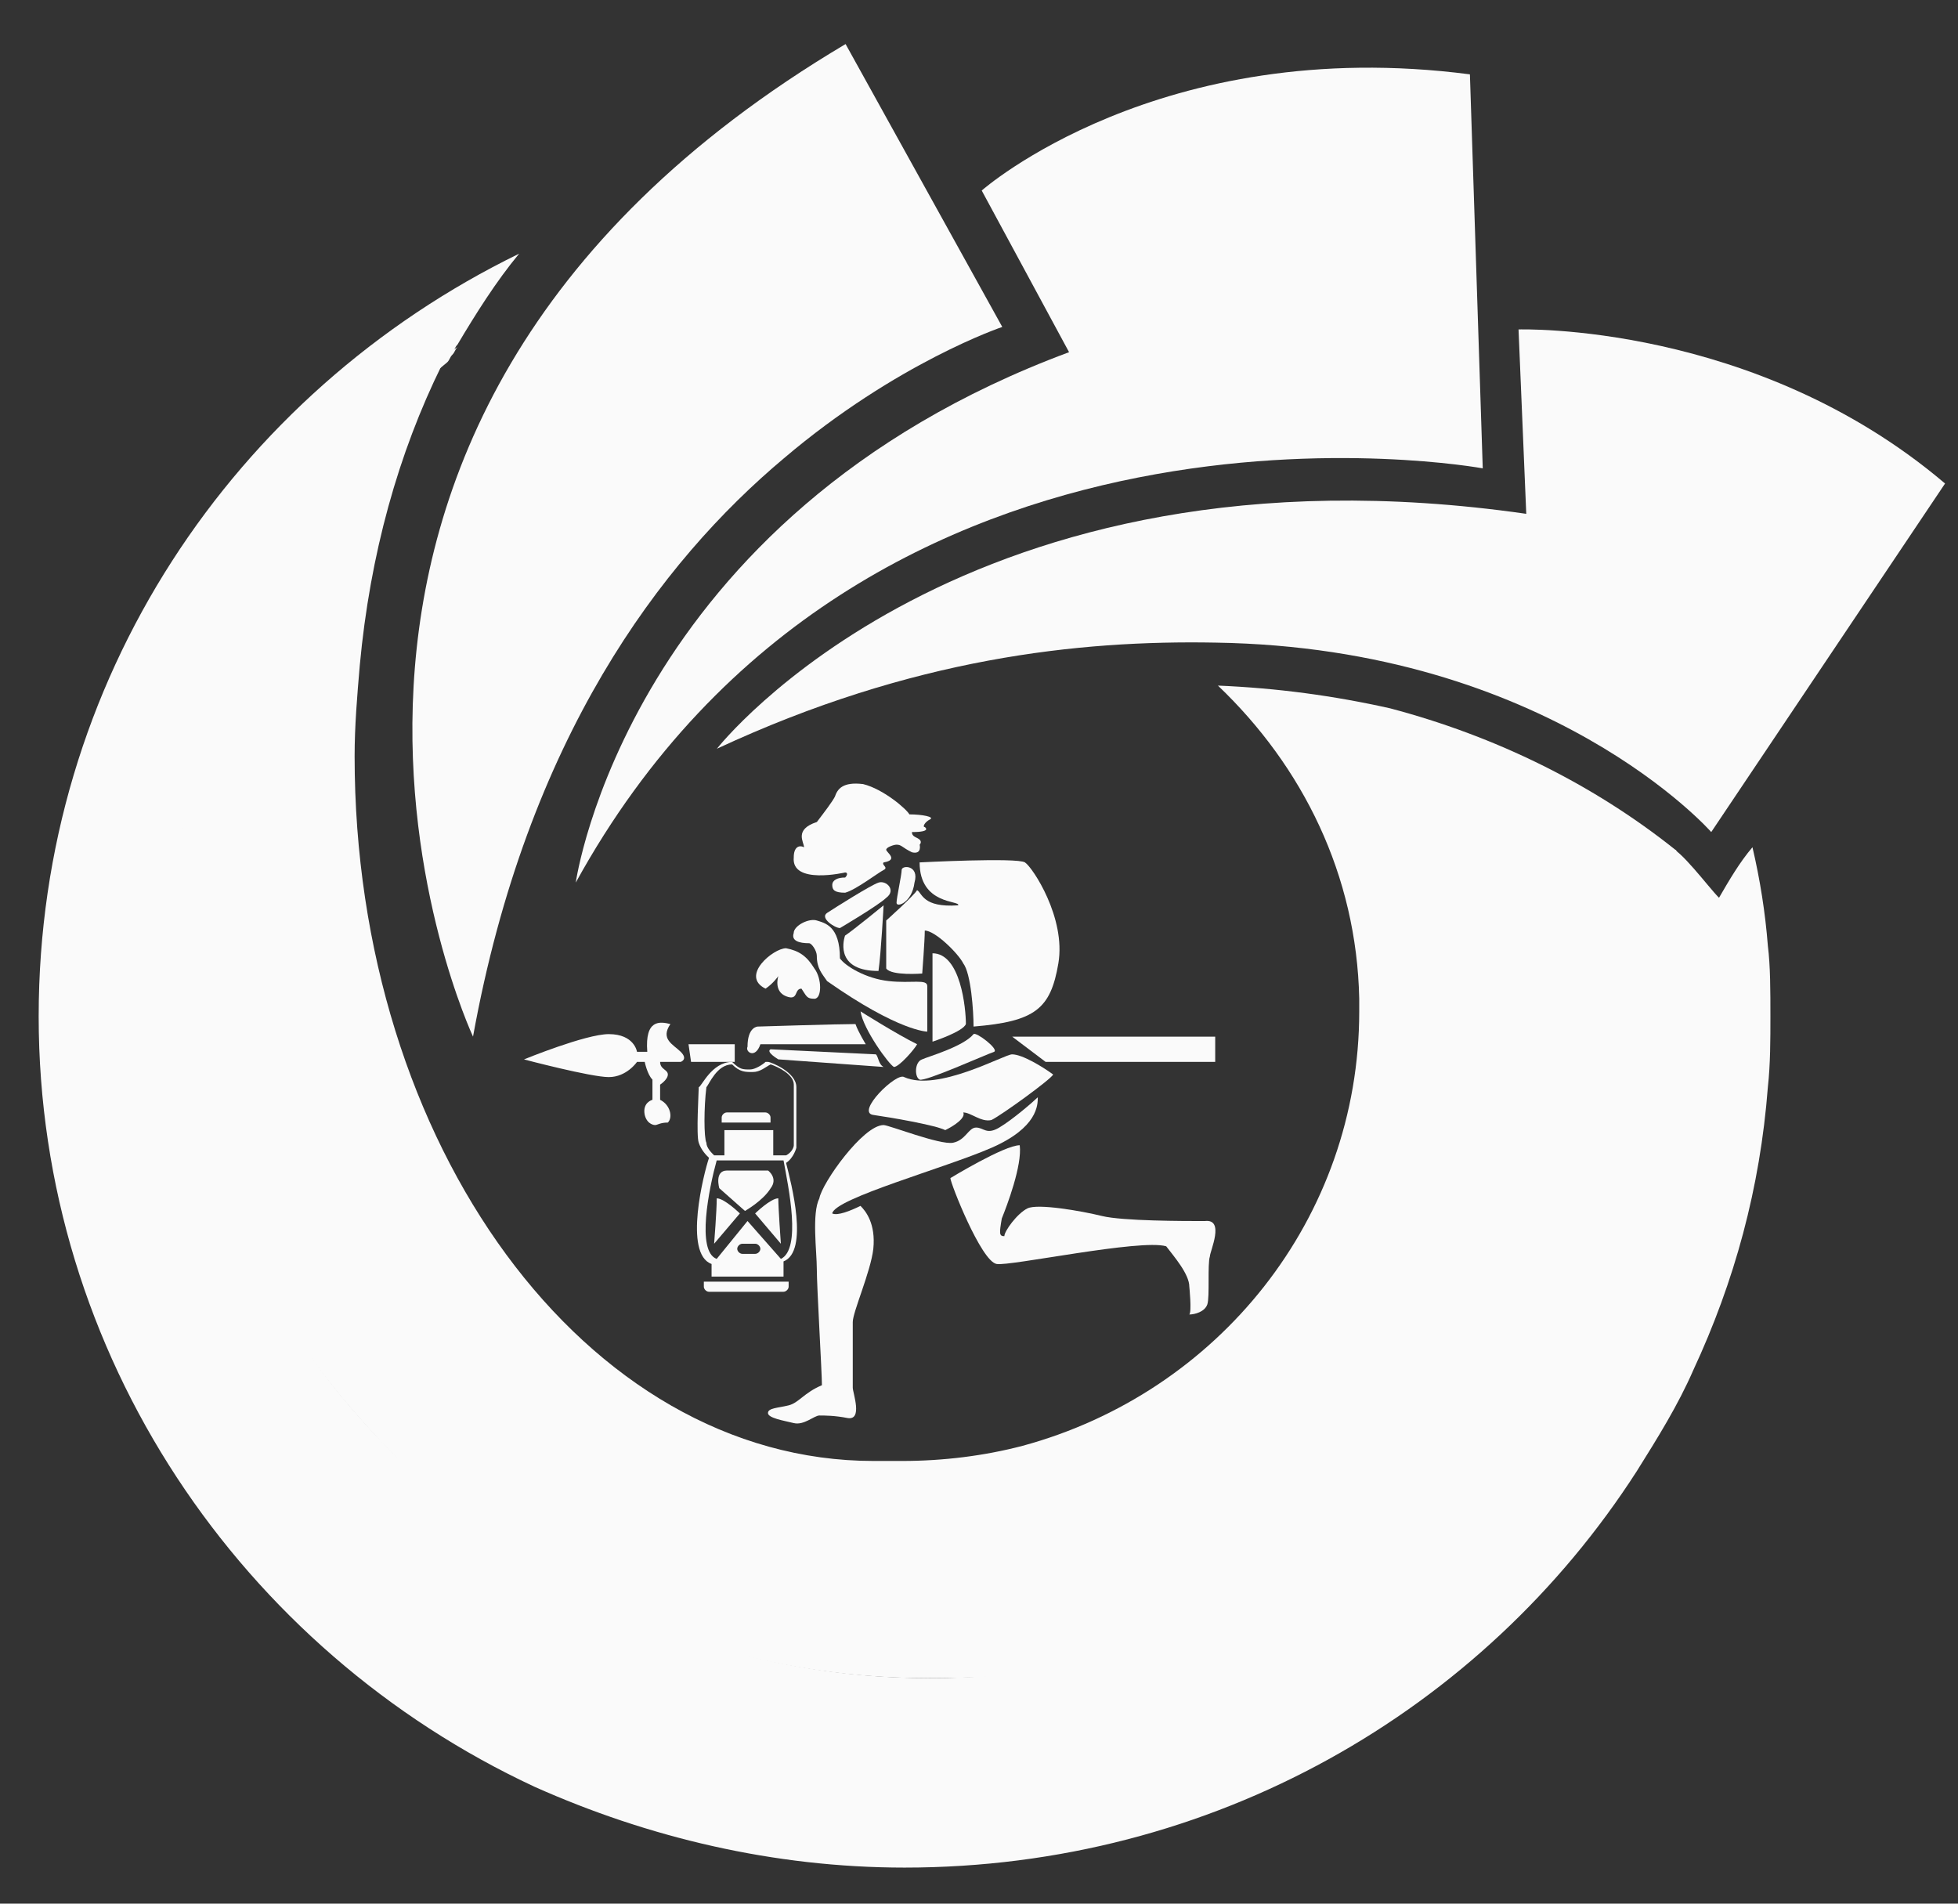 <svg width="36" height="35" viewBox="0 0 36 35" fill="none" xmlns="http://www.w3.org/2000/svg">
<rect x="0" y="0" width="36" height="35" fill="#333333" stroke="none"/>
<path d="M32.551 18.688C32.551 19.106 32.551 19.57 32.504 19.988C32.362 21.846 31.89 23.564 31.134 25.189C30.851 25.839 30.473 26.443 30.095 27.047C27.26 31.458 22.3 34.337 16.631 34.337C14.222 34.337 11.907 33.78 9.828 32.851C4.443 30.343 0.711 24.91 0.711 18.688C0.711 12.512 4.301 7.218 9.545 4.664C9.12 5.175 8.742 5.779 8.411 6.336C8.364 6.382 8.364 6.429 8.317 6.475C8.128 6.661 7.892 6.8 7.703 6.986L6.852 7.822C6.805 7.868 6.758 7.915 6.711 8.008C6.616 8.101 6.522 8.193 6.474 8.286C6.333 8.472 6.144 8.658 6.002 8.89C5.341 9.726 4.774 10.701 4.348 11.676L4.207 11.955C4.16 12.094 4.112 12.187 4.065 12.326C4.065 12.373 4.018 12.466 4.018 12.512C3.971 12.698 3.876 12.883 3.829 13.069C3.782 13.209 3.734 13.301 3.734 13.441C3.734 13.487 3.687 13.58 3.687 13.627C3.64 13.766 3.64 13.859 3.593 13.998C3.498 14.37 3.404 14.787 3.356 15.205C3.356 15.298 3.309 15.391 3.309 15.53C3.309 15.623 3.309 15.67 3.262 15.762C3.262 15.902 3.262 15.995 3.215 16.134V17.156C3.215 21.428 5.199 25.235 8.317 27.743C10.726 29.693 13.797 30.854 17.104 30.854C20.127 30.854 22.961 29.879 25.229 28.254C26.882 27.047 28.299 25.514 29.292 23.75C29.433 23.517 29.528 23.285 29.669 23.053C30.473 21.428 30.945 19.57 30.992 17.666V17.202C30.992 16.738 30.955 16.334 30.908 15.916C30.955 15.916 30.685 15.577 30.685 15.577C30.872 15.577 31.417 16.32 31.606 16.506C31.795 16.18 31.984 15.855 32.221 15.577C32.362 16.18 32.457 16.784 32.504 17.388C32.551 17.759 32.551 18.224 32.551 18.688Z" fill="#FAFAFA"/>
<path d="M30.991 17.109V17.573C30.991 20.36 29.81 22.681 29.668 22.96C29.574 23.192 29.432 23.424 29.29 23.657C28.298 25.421 26.881 27 25.227 28.161C22.96 29.786 20.125 30.761 17.102 30.761C13.748 30.761 10.871 29.835 8.509 27.885C5.391 25.377 3.116 21.556 3.116 17.284L3.213 16.041C3.213 15.902 3.213 15.809 3.261 15.67C3.261 15.577 3.261 15.53 3.308 15.437C3.308 15.345 3.355 15.252 3.355 15.112C3.402 14.694 3.497 14.323 3.591 13.905C3.638 13.766 3.638 13.673 3.686 13.534C3.686 13.487 3.733 13.394 3.733 13.348C3.78 13.208 3.78 13.116 3.827 12.976C3.875 12.79 3.969 12.605 4.016 12.419C4.016 12.373 4.064 12.28 4.064 12.233C4.111 12.094 4.158 12.001 4.205 11.862L4.347 11.583C4.772 10.608 5.339 9.633 6.001 8.797C6.142 8.611 6.331 8.426 6.473 8.193C6.567 8.1 6.615 8.008 6.709 7.915C6.756 7.868 6.804 7.822 6.851 7.729L7.701 6.893C7.89 6.707 8.126 6.522 8.315 6.382C8.268 6.429 8.268 6.475 8.221 6.522C8.174 6.568 8.174 6.615 8.126 6.707C7.323 8.333 6.804 10.19 6.615 12.233C6.567 12.79 6.52 13.348 6.52 13.905C6.52 21.056 10.772 26.861 16.063 26.861H16.582C17.338 26.861 18.094 26.768 18.803 26.582C22.393 25.607 24.991 22.403 24.991 18.595V18.363C24.944 16.087 23.952 14.091 22.393 12.605C23.48 12.651 24.519 12.79 25.558 13.023C27.495 13.534 29.29 14.416 30.802 15.623C30.849 15.623 30.861 15.916 30.908 15.916C30.955 16.474 30.991 16.645 30.991 17.109Z" fill="#FAFAFA"/>
<path d="M31.04 17.109V17.573C31.04 20.499 29.717 23.006 29.717 23.006C29.623 23.239 29.481 23.471 29.339 23.703C28.347 25.468 26.947 27.43 25.246 28.638C22.837 30.309 20.033 30.854 17.057 30.854C13.844 30.854 10.679 29.74 8.223 27.743C4.963 25.142 3.121 21.242 3.121 17.109C3.121 12.976 5.01 9.076 8.27 6.475L8.412 6.382C8.364 6.429 8.364 6.475 8.317 6.522C8.27 6.568 8.27 6.615 8.223 6.661C5.058 9.261 3.215 13.069 3.215 17.109C3.215 21.195 5.058 25.05 8.27 27.65C10.726 29.647 13.676 30.228 16.888 30.228C19.817 30.228 22.345 29.779 24.707 28.108C26.36 26.947 28.206 25.421 29.198 23.657C29.339 23.424 29.434 23.192 29.576 22.96C29.576 22.914 30.898 20.453 30.898 17.573V17.109C30.898 16.691 30.898 16.227 30.851 15.809V15.762C30.898 15.762 30.898 15.809 30.945 15.809L30.993 15.855C31.04 16.273 31.04 16.691 31.04 17.109Z" fill="#FAFAFA"/>
<path d="M27.262 8.611C27.262 8.611 15.924 6.522 10.586 16.227C10.586 16.227 11.53 9.494 19.656 6.475L18.05 3.503C18.05 3.503 21.309 0.624 27.026 1.367L27.262 8.611Z" fill="#FAFAFA"/>
<path d="M13.181 13.766C13.181 13.766 17.716 7.961 28.062 9.447L27.92 6.057C27.92 6.057 32.266 5.918 35.762 8.89L31.463 15.298C31.463 15.298 28.487 11.908 22.346 11.815C19.842 11.769 16.771 12.094 13.181 13.766Z" fill="#FAFAFA"/>
<path d="M8.697 19.059C8.697 19.059 3.5 7.961 15.547 0.81L18.428 6.011C18.428 6.011 16.491 6.661 14.413 8.426C12.145 10.329 9.689 13.58 8.697 19.059Z" fill="#FAFAFA"/>
<path d="M15.539 16.041C15.539 16.041 14.546 16.273 14.594 15.763C14.594 15.577 14.688 15.53 14.783 15.577C14.783 15.484 14.594 15.252 15.019 15.113C15.161 14.927 15.302 14.741 15.35 14.648C15.397 14.509 15.491 14.37 15.869 14.416C16.247 14.509 16.672 14.88 16.72 14.973C16.956 14.973 17.192 15.02 17.098 15.066C17.003 15.113 16.956 15.206 17.003 15.206C17.003 15.206 17.145 15.298 16.767 15.298C16.767 15.391 16.861 15.391 16.909 15.438C16.956 15.484 16.909 15.53 16.909 15.53C16.909 15.53 16.956 15.716 16.767 15.67C16.578 15.577 16.578 15.53 16.483 15.53C16.436 15.53 16.294 15.577 16.294 15.623C16.294 15.67 16.531 15.809 16.247 15.856C16.2 15.902 16.342 15.948 16.247 15.995C16.153 16.041 15.727 16.366 15.539 16.413C15.35 16.413 15.302 16.366 15.302 16.273C15.302 16.181 15.397 16.134 15.539 16.134C15.586 16.088 15.586 16.041 15.539 16.041Z" fill="#FAFAFA"/>
<path d="M15.444 17.063C15.35 17.063 15.066 16.877 15.208 16.784C15.35 16.691 16.011 16.273 16.153 16.227C16.295 16.18 16.484 16.366 16.295 16.506C16.153 16.645 15.444 17.063 15.444 17.063Z" fill="#FAFAFA"/>
<path d="M16.484 16.599C16.484 16.506 16.578 16.088 16.578 15.995C16.578 15.902 16.909 15.902 16.814 16.227C16.767 16.599 16.484 16.691 16.484 16.599Z" fill="#FAFAFA"/>
<path d="M16.908 15.856C16.908 15.856 18.703 15.763 18.845 15.856C18.987 15.948 19.601 16.877 19.459 17.713C19.317 18.549 19.034 18.781 17.9 18.874C17.9 18.595 17.853 17.899 17.711 17.713C17.617 17.527 17.192 17.109 17.003 17.109C17.003 17.295 16.956 17.899 16.956 17.899C16.956 17.899 16.389 17.945 16.294 17.806V16.924C16.294 16.924 16.814 16.459 16.861 16.366C16.956 16.413 16.956 16.692 17.617 16.645C17.664 16.552 16.908 16.645 16.908 15.856Z" fill="#FAFAFA"/>
<path d="M16.246 16.645C16.246 16.645 15.679 17.109 15.537 17.202C15.49 17.341 15.396 17.852 16.152 17.852C16.199 17.527 16.246 16.645 16.246 16.645Z" fill="#FAFAFA"/>
<path d="M14.876 17.342C14.687 17.342 14.546 17.295 14.593 17.156C14.593 17.017 14.876 16.877 15.018 16.924C15.16 16.97 15.443 17.017 15.443 17.62C15.538 17.759 15.916 17.992 16.341 18.038C16.766 18.085 17.049 17.992 17.049 18.131V18.967C17.049 18.967 16.53 18.967 15.207 18.038C15.113 17.899 15.018 17.806 15.018 17.574C15.018 17.481 14.924 17.342 14.876 17.342Z" fill="#FAFAFA"/>
<path d="M14.453 17.434C14.217 17.434 13.603 17.945 14.075 18.177C14.217 18.084 14.311 17.945 14.311 17.945C14.311 17.945 14.217 18.224 14.453 18.317C14.689 18.409 14.595 18.177 14.736 18.177C14.831 18.317 14.831 18.363 14.973 18.363C15.114 18.363 15.114 17.991 14.973 17.806C14.831 17.574 14.689 17.481 14.453 17.434Z" fill="#FAFAFA"/>
<path d="M17.145 17.527V19.152C17.145 19.152 17.712 18.967 17.759 18.827C17.759 18.549 17.665 17.527 17.145 17.527Z" fill="#FAFAFA"/>
<path d="M15.822 18.595C15.822 18.595 16.484 19.013 16.862 19.199C16.814 19.292 16.531 19.617 16.436 19.617C16.342 19.57 15.87 18.92 15.822 18.595Z" fill="#FAFAFA"/>
<path d="M12.659 19.199H13.509V19.524H12.706L12.659 19.199Z" fill="#FAFAFA"/>
<path d="M22.343 19.06H18.611L19.225 19.524H22.343V19.06Z" fill="#FAFAFA"/>
<path d="M17.9 19.013C17.947 18.967 18.372 19.292 18.278 19.338C18.136 19.385 17.002 19.895 16.908 19.849C16.813 19.803 16.813 19.524 16.955 19.477C17.049 19.431 17.711 19.245 17.9 19.013Z" fill="#FAFAFA"/>
<path d="M16.624 19.803C16.482 19.71 15.726 20.453 16.057 20.499C16.387 20.546 17.191 20.685 17.38 20.778C17.569 20.685 17.758 20.546 17.71 20.453C17.852 20.453 18.041 20.639 18.23 20.592C18.419 20.499 19.316 19.849 19.364 19.756C19.175 19.617 18.797 19.385 18.608 19.385C18.466 19.385 17.238 20.081 16.624 19.803Z" fill="#FAFAFA"/>
<path d="M16.246 20.685C16.341 20.685 17.285 21.056 17.522 21.01C17.758 20.963 17.805 20.731 17.947 20.731C18.088 20.731 18.136 20.871 18.372 20.731C18.608 20.592 18.986 20.267 19.081 20.174C19.081 20.313 19.081 20.731 18.23 21.103C17.38 21.474 15.349 22.032 15.301 22.31C15.396 22.357 15.632 22.264 15.821 22.171C15.915 22.264 16.104 22.496 16.057 22.96C16.01 23.378 15.679 24.121 15.679 24.307V25.514C15.679 25.607 15.868 26.118 15.585 26.072C15.349 26.025 15.16 26.025 15.065 26.025C14.971 26.025 14.782 26.211 14.593 26.164C14.404 26.118 14.12 26.072 14.12 25.979C14.12 25.886 14.309 25.886 14.498 25.839C14.687 25.793 14.782 25.607 15.112 25.468C15.112 25.236 15.018 23.657 15.018 23.332C15.018 23.007 14.923 22.31 15.065 22.032C15.112 21.753 15.868 20.685 16.246 20.685Z" fill="#FAFAFA"/>
<path d="M17.474 21.66C17.474 21.753 18.041 23.192 18.324 23.239C18.56 23.285 20.97 22.774 21.442 22.914C21.584 23.1 21.867 23.425 21.867 23.657C21.867 23.657 21.914 24.121 21.867 24.168C21.962 24.168 22.151 24.121 22.198 23.982C22.245 23.843 22.198 23.239 22.245 23.1C22.245 23.007 22.528 22.403 22.151 22.45C21.773 22.45 20.639 22.45 20.261 22.357C19.883 22.264 19.08 22.124 18.891 22.217C18.702 22.31 18.466 22.635 18.466 22.728C18.371 22.728 18.371 22.682 18.419 22.403C18.513 22.171 18.796 21.428 18.749 21.056C18.466 21.056 17.474 21.66 17.474 21.66Z" fill="#FAFAFA"/>
<path d="M16.105 19.385C16.152 19.431 16.152 19.57 16.247 19.617L14.31 19.477C14.31 19.477 14.073 19.338 14.168 19.292L16.105 19.385Z" fill="#FAFAFA"/>
<path d="M13.981 19.199H15.918C15.918 19.199 15.776 18.967 15.729 18.828C15.398 18.828 13.933 18.874 13.933 18.874C13.933 18.874 13.744 18.874 13.744 19.245C13.697 19.338 13.886 19.478 13.981 19.199Z" fill="#FAFAFA"/>
<path d="M12.137 19.524H12.515C12.515 19.524 12.657 19.478 12.515 19.338C12.374 19.199 12.137 19.106 12.326 18.828C12.137 18.781 11.854 18.735 11.901 19.338H11.712C11.712 19.338 11.665 19.013 11.193 19.013C10.768 19.013 9.634 19.478 9.634 19.478C9.634 19.478 10.862 19.803 11.193 19.803C11.523 19.803 11.712 19.524 11.712 19.524H11.854C11.854 19.524 11.901 19.756 11.996 19.849V20.221C11.996 20.221 11.807 20.267 11.854 20.499C11.901 20.685 12.043 20.685 12.043 20.685C12.09 20.685 12.137 20.639 12.279 20.639C12.374 20.546 12.326 20.313 12.137 20.221V19.942C12.137 19.942 12.279 19.849 12.279 19.756C12.279 19.663 12.137 19.663 12.137 19.524Z" fill="#FAFAFA"/>
<path d="M14.453 21.381C14.595 21.288 14.642 21.103 14.642 21.103V19.988C14.642 19.71 14.169 19.524 14.122 19.524H14.075C14.028 19.57 13.886 19.663 13.791 19.663C13.65 19.663 13.602 19.663 13.461 19.524C13.083 19.524 12.894 19.988 12.847 19.988C12.847 20.081 12.799 20.871 12.847 21.01C12.894 21.149 12.988 21.242 13.036 21.288C12.941 21.567 12.563 23.053 13.083 23.239V23.471H14.406V23.192C14.878 23.007 14.547 21.753 14.453 21.381ZM12.988 19.988C13.036 19.942 13.177 19.57 13.461 19.57C13.602 19.71 13.697 19.71 13.839 19.71C13.98 19.71 14.075 19.617 14.169 19.57C14.311 19.617 14.595 19.756 14.595 19.942V21.056C14.595 21.103 14.547 21.196 14.453 21.242H14.217V20.778H13.319V21.242H13.13C13.083 21.196 12.988 21.103 12.988 21.01C12.941 20.917 12.941 20.36 12.988 19.988ZM13.886 23.053H13.65C13.602 23.053 13.555 23.007 13.555 22.96C13.555 22.914 13.602 22.867 13.65 22.867H13.886C13.933 22.867 13.98 22.914 13.98 22.96C13.98 23.007 13.933 23.053 13.886 23.053ZM14.358 23.146L13.744 22.449L13.177 23.146C12.799 23.007 13.036 21.846 13.177 21.335H14.406C14.5 21.846 14.736 22.96 14.358 23.146Z" fill="#FAFAFA"/>
<path d="M14.17 21.846C14.311 21.66 14.122 21.521 14.122 21.521H13.367C13.13 21.521 13.225 21.846 13.225 21.846L13.697 22.264C13.697 22.264 14.028 22.078 14.17 21.846Z" fill="#FAFAFA"/>
<path d="M13.884 22.31L14.357 22.867C14.357 22.867 14.31 22.217 14.31 22.032C14.168 22.032 13.884 22.31 13.884 22.31Z" fill="#FAFAFA"/>
<path d="M13.178 22.032C13.178 22.264 13.13 22.867 13.13 22.867L13.603 22.31C13.603 22.31 13.319 22.032 13.178 22.032Z" fill="#FAFAFA"/>
<path d="M14.167 20.639V20.546C14.167 20.499 14.12 20.453 14.072 20.453H13.364C13.317 20.453 13.269 20.499 13.269 20.546V20.639H14.167Z" fill="#FAFAFA"/>
<path d="M12.941 23.564V23.657C12.941 23.703 12.988 23.75 13.035 23.75H14.405C14.452 23.75 14.5 23.703 14.5 23.657V23.564H12.941Z" fill="#FAFAFA"/>
</svg>
